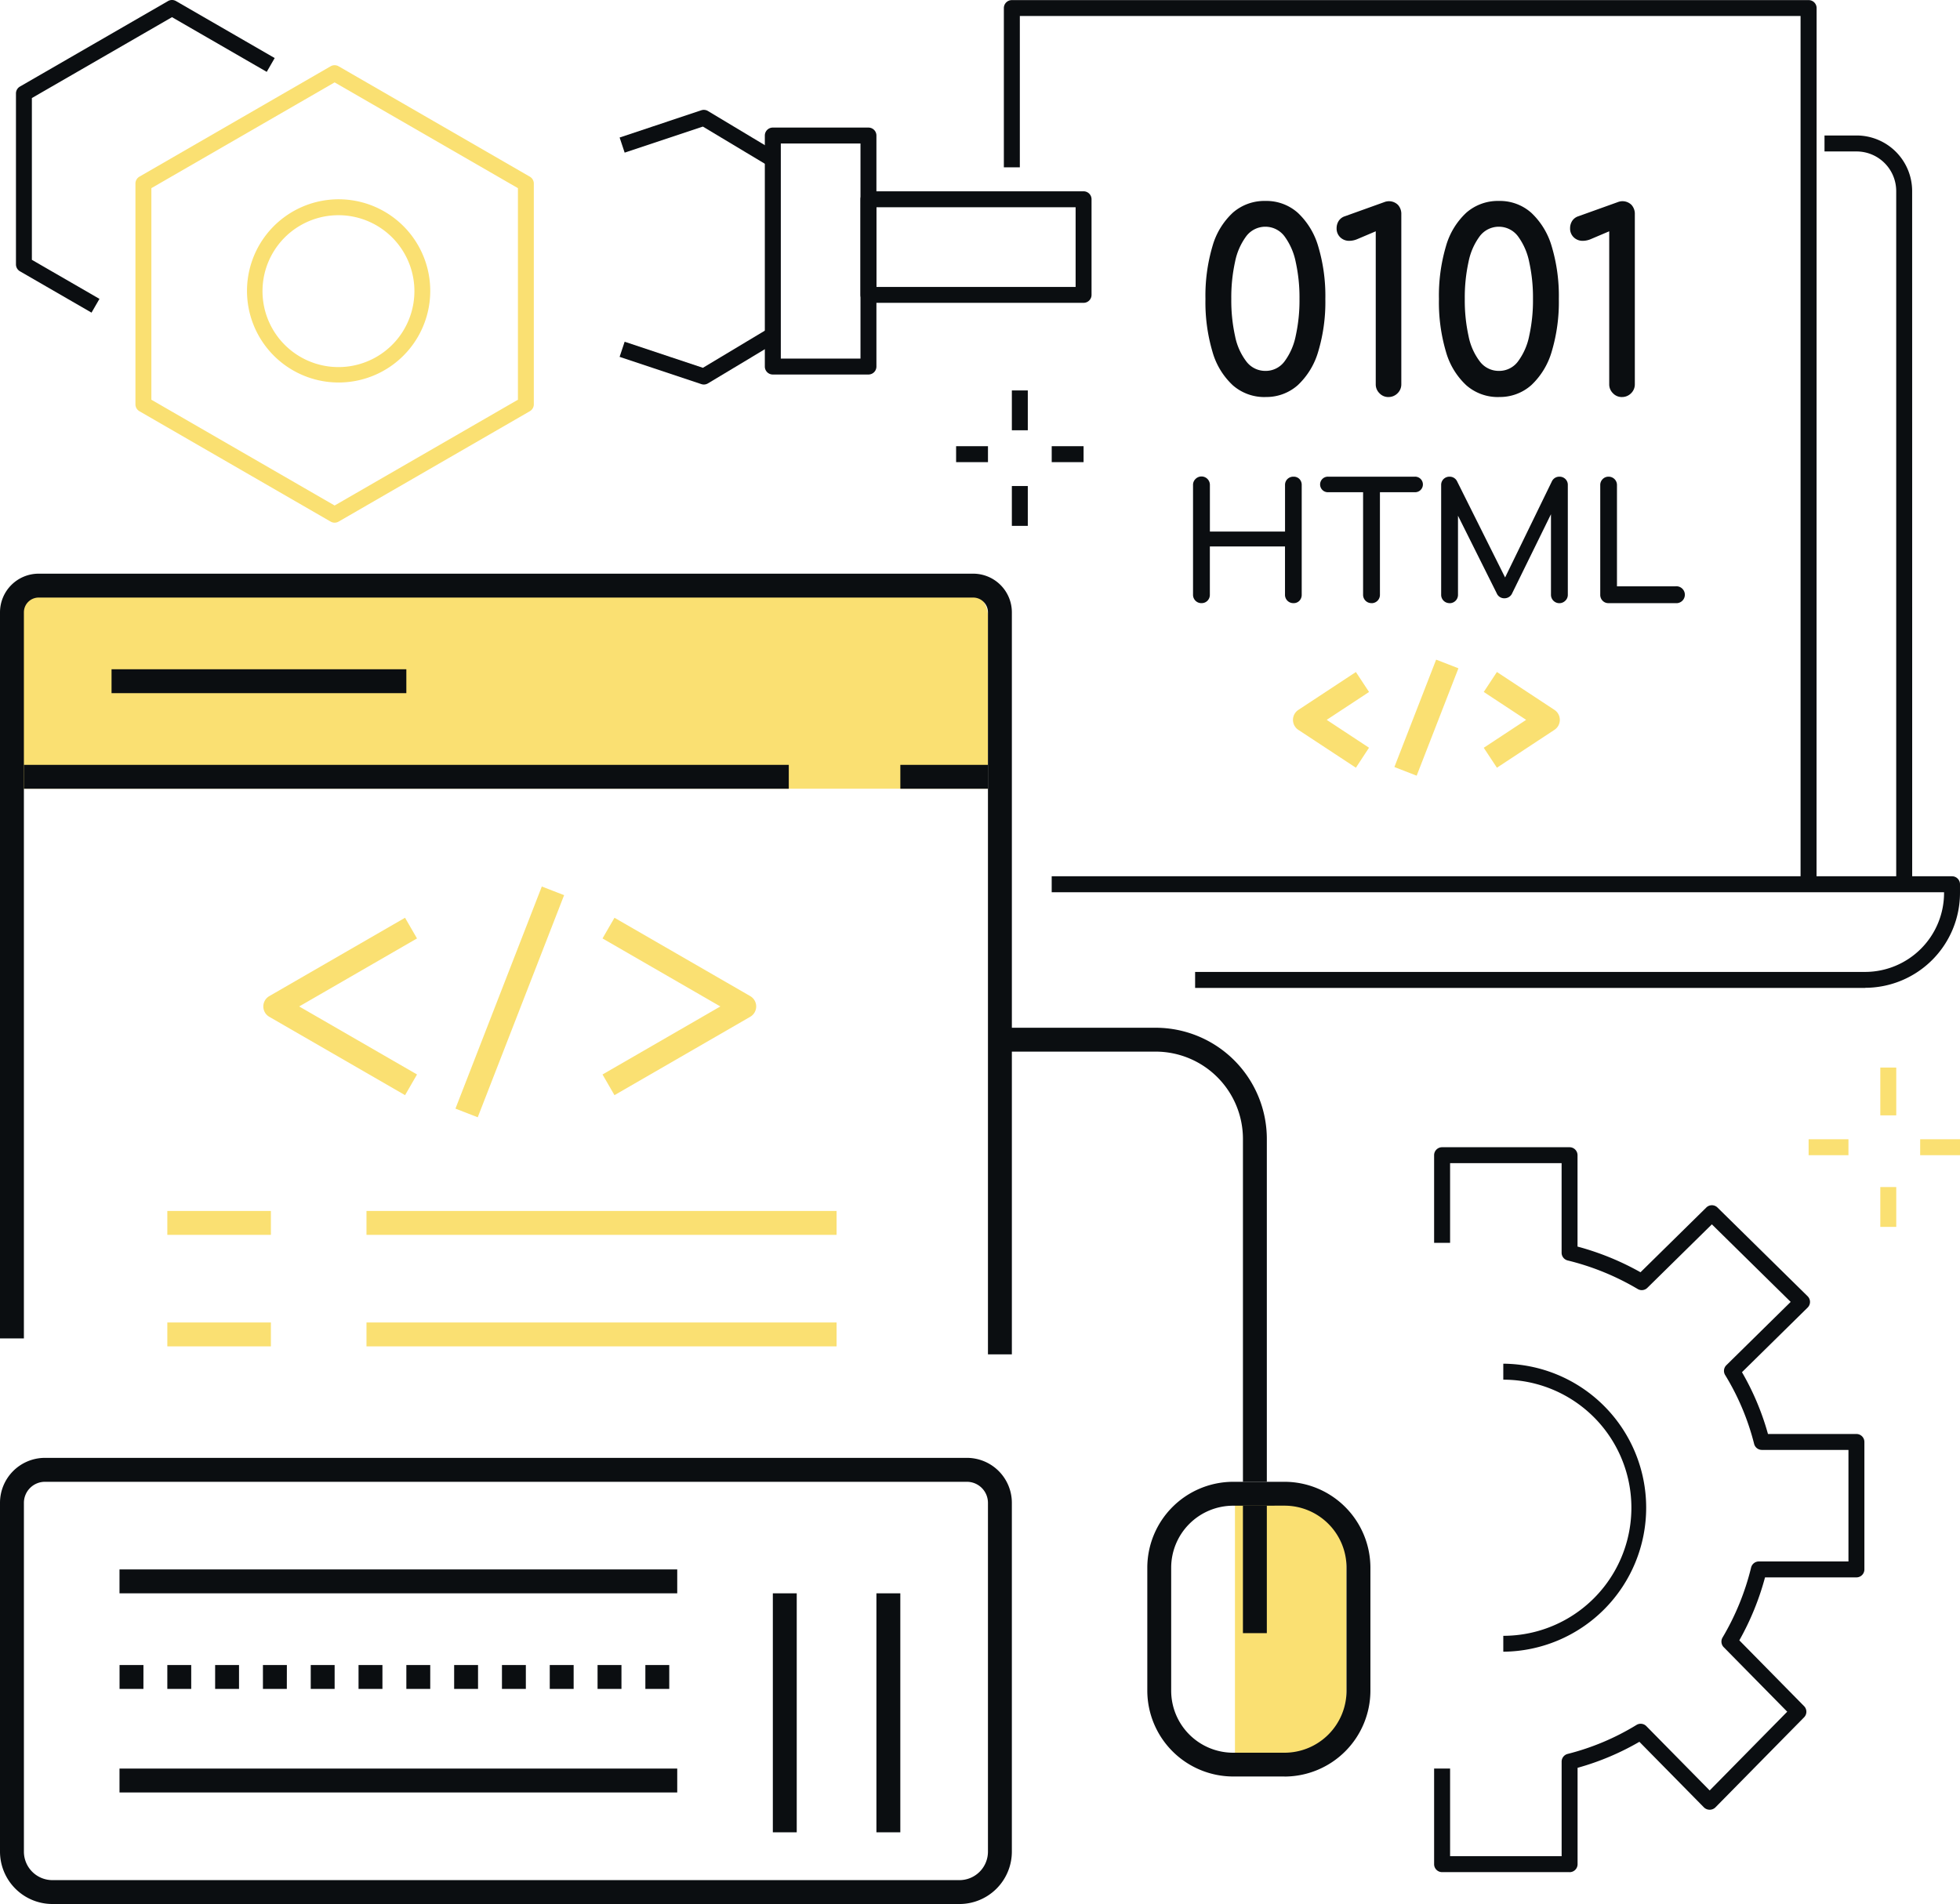 <svg id="img_oth_service_03" xmlns="http://www.w3.org/2000/svg" xmlns:xlink="http://www.w3.org/1999/xlink" width="208.508" height="202.586" viewBox="0 0 208.508 202.586">
  <defs>
    <clipPath id="clip-path">
      <rect id="長方形_2482" data-name="長方形 2482" width="208.508" height="202.586" fill="none"/>
    </clipPath>
  </defs>
  <g id="グループ_792" data-name="グループ 792" clip-path="url(#clip-path)">
    <path id="パス_20429" data-name="パス 20429" d="M30.838,36.5a9.747,9.747,0,1,1,2.323-19.209A9.747,9.747,0,0,1,30.838,36.5m-.032-17.8a8.08,8.08,0,1,0,1.948.239,7.983,7.983,0,0,0-1.948-.239" transform="translate(5.202 4.198)" fill="#fae072"/>
    <path id="パス_20430" data-name="パス 20430" d="M32.745,54.238a.848.848,0,0,1-.424-.113L11.979,42.38a.848.848,0,0,1-.424-.734V18.157a.848.848,0,0,1,.424-.734L32.321,5.678a.851.851,0,0,1,.848,0L53.511,17.423a.846.846,0,0,1,.424.734V41.645a.846.846,0,0,1-.424.734L33.169,54.125a.841.841,0,0,1-.424.113M13.251,41.157,32.745,52.412l19.5-11.256V18.646L32.745,7.392,13.251,18.646Z" transform="translate(2.853 1.374)" fill="#fae072"/>
    <path id="パス_20431" data-name="パス 20431" d="M9.4,33.265l-7.614-4.4a.847.847,0,0,1-.424-.734V9.943a.845.845,0,0,1,.424-.733L17.539.113a.848.848,0,0,1,.847,0l10.5,6.064-.847,1.469L17.961,1.827,3.055,10.433V27.645L10.245,31.8Z" transform="translate(0.336 0)" fill="#0b0e11"/>
    <path id="パス_20432" data-name="パス 20432" d="M68.631,15.3l-6.91-4.146L53.4,13.926l-.535-1.609,8.692-2.9a.853.853,0,0,1,.7.077L69.5,13.844Z" transform="translate(13.052 2.315)" fill="#0b0e11"/>
    <path id="パス_20433" data-name="パス 20433" d="M61.824,33.984a.862.862,0,0,1-.268-.044l-8.693-2.9.536-1.609,8.323,2.776,6.91-4.146.872,1.453L62.26,33.863a.85.85,0,0,1-.436.121" transform="translate(13.052 6.929)" fill="#0b0e11"/>
    <path id="パス_20434" data-name="パス 20434" d="M76.275,37.161H66.1a.848.848,0,0,1-.848-.848V11.733a.848.848,0,0,1,.848-.847H76.275a.847.847,0,0,1,.848.847v24.58a.847.847,0,0,1-.848.848m-9.323-1.695h8.476V12.582H66.952Z" transform="translate(16.112 2.688)" fill="#0b0e11"/>
    <path id="パス_20435" data-name="パス 20435" d="M97.147,28.19H74.261a.848.848,0,0,1-.848-.847V17.172a.848.848,0,0,1,.848-.848H97.147a.847.847,0,0,1,.847.848V27.343a.847.847,0,0,1-.847.847M75.109,26.5H96.3V18.019H75.109Z" transform="translate(18.126 4.031)" fill="#0b0e11"/>
    <rect id="長方形_2460" data-name="長方形 2460" width="1.696" height="5.086" transform="translate(200.031 113.588)" fill="#fae072"/>
    <rect id="長方形_2461" data-name="長方形 2461" width="1.696" height="4.238" transform="translate(200.031 126.303)" fill="#fae072"/>
    <rect id="長方形_2462" data-name="長方形 2462" width="4.238" height="1.696" transform="translate(192.403 121.217)" fill="#fae072"/>
    <rect id="長方形_2463" data-name="長方形 2463" width="4.238" height="1.696" transform="translate(204.27 121.217)" fill="#fae072"/>
    <rect id="長方形_2464" data-name="長方形 2464" width="1.696" height="4.238" transform="translate(107.643 41.543)" fill="#0b0e11"/>
    <rect id="長方形_2465" data-name="長方形 2465" width="1.696" height="4.238" transform="translate(107.643 51.714)" fill="#0b0e11"/>
    <rect id="長方形_2466" data-name="長方形 2466" width="3.39" height="1.696" transform="translate(101.712 47.476)" fill="#0b0e11"/>
    <rect id="長方形_2467" data-name="長方形 2467" width="3.39" height="1.696" transform="translate(111.883 47.476)" fill="#0b0e11"/>
    <path id="パス_20436" data-name="パス 20436" d="M172.1,94.092h-1.7V1.7H87.345v16.1h-1.7V.857A.848.848,0,0,1,86.5.009h84.759a.848.848,0,0,1,.848.848Z" transform="translate(21.147 0.002)" fill="#0b0e11"/>
    <path id="パス_20437" data-name="パス 20437" d="M176.259,86.649H104.984v-1.7h71.274a8.408,8.408,0,0,0,8.4-8.4v-.077H89.727v-1.7h95.779a.848.848,0,0,1,.847.848v.925a10.105,10.105,0,0,1-10.094,10.094" transform="translate(22.154 18.464)" fill="#0b0e11"/>
    <path id="パス_20438" data-name="パス 20438" d="M164.987,91.239h-1.7V17.475a4.219,4.219,0,0,0-4.215-4.215h-3.413v-1.7h3.413a5.916,5.916,0,0,1,5.91,5.91Z" transform="translate(38.435 2.855)" fill="#0b0e11"/>
    <path id="パス_20439" data-name="パス 20439" d="M109.222,38.011a5.082,5.082,0,0,1-3.455-1.241,7.729,7.729,0,0,1-2.175-3.575,18.565,18.565,0,0,1-.747-5.616,18.571,18.571,0,0,1,.747-5.616,7.736,7.736,0,0,1,2.175-3.575,5.088,5.088,0,0,1,3.455-1.241,5.015,5.015,0,0,1,3.455,1.268,7.916,7.916,0,0,1,2.175,3.6,18.361,18.361,0,0,1,.747,5.562,18.361,18.361,0,0,1-.747,5.562,7.92,7.92,0,0,1-2.175,3.6,5.02,5.02,0,0,1-3.455,1.267m0-2.776a2.49,2.49,0,0,0,2.027-1,6.779,6.779,0,0,0,1.2-2.734,17.512,17.512,0,0,0,.4-3.923,17.512,17.512,0,0,0-.4-3.923,6.886,6.886,0,0,0-1.2-2.747,2.545,2.545,0,0,0-4.055-.014,6.785,6.785,0,0,0-1.2,2.736,17.633,17.633,0,0,0-.4,3.948,17.617,17.617,0,0,0,.4,3.948,6.533,6.533,0,0,0,1.214,2.722,2.509,2.509,0,0,0,2.014.986" transform="translate(25.393 4.234)" fill="#0b0e11"/>
    <path id="パス_20440" data-name="パス 20440" d="M119.532,38.006a1.279,1.279,0,0,1-.934-.4,1.31,1.31,0,0,1-.4-.96V20.371l-1.948.827a2.243,2.243,0,0,1-.853.187,1.347,1.347,0,0,1-.974-.373,1.279,1.279,0,0,1-.388-.961,1.435,1.435,0,0,1,.214-.773,1.228,1.228,0,0,1,.666-.507l4.162-1.494a1.549,1.549,0,0,1,.267-.08,1.355,1.355,0,0,1,1.214.36,1.412,1.412,0,0,1,.36,1V36.645a1.31,1.31,0,0,1-.4.96,1.342,1.342,0,0,1-.988.4" transform="translate(28.156 4.239)" fill="#0b0e11"/>
    <path id="パス_20441" data-name="パス 20441" d="M129.142,38.011a5.082,5.082,0,0,1-3.455-1.241,7.729,7.729,0,0,1-2.175-3.575,18.566,18.566,0,0,1-.747-5.616,18.571,18.571,0,0,1,.747-5.616,7.736,7.736,0,0,1,2.175-3.575,5.088,5.088,0,0,1,3.455-1.241,5.015,5.015,0,0,1,3.455,1.268,7.916,7.916,0,0,1,2.175,3.6,18.361,18.361,0,0,1,.747,5.562,18.361,18.361,0,0,1-.747,5.562,7.92,7.92,0,0,1-2.175,3.6,5.02,5.02,0,0,1-3.455,1.267m0-2.776a2.491,2.491,0,0,0,2.027-1,6.779,6.779,0,0,0,1.2-2.734,17.512,17.512,0,0,0,.4-3.923,17.512,17.512,0,0,0-.4-3.923,6.886,6.886,0,0,0-1.2-2.747,2.545,2.545,0,0,0-4.055-.014,6.784,6.784,0,0,0-1.2,2.736,17.633,17.633,0,0,0-.4,3.948,17.617,17.617,0,0,0,.4,3.948,6.532,6.532,0,0,0,1.214,2.722,2.509,2.509,0,0,0,2.014.986" transform="translate(30.312 4.234)" fill="#0b0e11"/>
    <path id="パス_20442" data-name="パス 20442" d="M139.451,38.006a1.279,1.279,0,0,1-.934-.4,1.31,1.31,0,0,1-.4-.96V20.371l-1.948.827a2.248,2.248,0,0,1-.853.187,1.347,1.347,0,0,1-.974-.373,1.279,1.279,0,0,1-.388-.961,1.435,1.435,0,0,1,.214-.773,1.228,1.228,0,0,1,.666-.507L139,17.276a1.549,1.549,0,0,1,.267-.08,1.355,1.355,0,0,1,1.214.36,1.412,1.412,0,0,1,.36,1V36.645a1.315,1.315,0,0,1-.4.96,1.342,1.342,0,0,1-.988.4" transform="translate(33.075 4.239)" fill="#0b0e11"/>
    <path id="パス_20443" data-name="パス 20443" d="M102.685,54.132a.884.884,0,0,1-.9-.9V41.572a.863.863,0,0,1,.259-.647.893.893,0,0,1,1.534.647v4.944h7.994V41.572a.862.862,0,0,1,.258-.647.888.888,0,0,1,.638-.249.849.849,0,0,1,.637.249.894.894,0,0,1,.241.647V53.236a.9.9,0,0,1-.241.637.832.832,0,0,1-.637.258.882.882,0,0,1-.9-.9V48.1h-7.994v5.135a.881.881,0,0,1-.251.637.858.858,0,0,1-.646.258" transform="translate(25.132 10.043)" fill="#0b0e11"/>
    <path id="パス_20444" data-name="パス 20444" d="M113.477,42.33a.828.828,0,1,1,0-1.655H122.7a.828.828,0,1,1,0,1.655Zm4.617,11.8a.882.882,0,0,1-.9-.9V40.675h1.792V53.236a.884.884,0,0,1-.9.9" transform="translate(27.814 10.043)" fill="#0b0e11"/>
    <path id="パス_20445" data-name="パス 20445" d="M123.854,54.132a.884.884,0,0,1-.9-.9V41.572a.863.863,0,0,1,.259-.647.883.883,0,0,1,.637-.249.87.87,0,0,1,.793.483l5.393,10.8h-.552l5.256-10.8a.867.867,0,0,1,.793-.483.885.885,0,0,1,.637.249.862.862,0,0,1,.258.647V53.236a.851.851,0,0,1-.267.637.892.892,0,0,1-1.525-.637V44.052l.345-.086-4.515,9.2a.889.889,0,0,1-.776.448.861.861,0,0,1-.827-.534L124.4,44.138l.345-.086v9.185a.884.884,0,0,1-.9.9" transform="translate(30.359 10.043)" fill="#0b0e11"/>
    <path id="パス_20446" data-name="パス 20446" d="M137.406,54.132a.836.836,0,0,1-.628-.258.881.881,0,0,1-.251-.637V41.572a.87.87,0,0,1,.258-.638.851.851,0,0,1,.621-.258.884.884,0,0,1,.9.9V52.34h6.237a.9.9,0,1,1,0,1.792Z" transform="translate(33.71 10.043)" fill="#0b0e11"/>
    <path id="パス_20447" data-name="パス 20447" d="M117.005,67.528,110.884,63.5a1.271,1.271,0,0,1,0-2.123l6.121-4.031,1.4,2.123L113.9,62.434,118.4,65.4Z" transform="translate(27.237 14.158)" fill="#fae072"/>
    <path id="パス_20448" data-name="パス 20448" d="M127.988,67.528l-1.4-2.123,4.51-2.97-4.51-2.969,1.4-2.123,6.121,4.031a1.271,1.271,0,0,1,0,2.123Z" transform="translate(31.256 14.158)" fill="#fae072"/>
    <rect id="長方形_2468" data-name="長方形 2468" width="12.26" height="2.543" transform="translate(148.337 81.612) rotate(-68.757)" fill="#fae072"/>
    <path id="パス_20449" data-name="パス 20449" d="M128.256,147.018v-1.7a13.627,13.627,0,1,0,0-27.254v-1.7a15.323,15.323,0,0,1,0,30.645" transform="translate(31.667 28.733)" fill="#0b0e11"/>
    <path id="パス_20450" data-name="パス 20450" d="M136.765,175.025H123.2a.848.848,0,0,1-.848-.848V164.006h1.7v9.324h11.866V163.269a.847.847,0,0,1,.641-.822,26.388,26.388,0,0,0,7.324-3.084.849.849,0,0,1,1.047.127l6.737,6.844,8.25-8.38-6.756-6.863a.85.85,0,0,1-.125-1.027,27.3,27.3,0,0,0,3.039-7.449.847.847,0,0,1,.823-.646h9.533V130.1h-9.213a.849.849,0,0,1-.822-.64,26.377,26.377,0,0,0-3.082-7.326.846.846,0,0,1,.127-1.046l6.844-6.737L151.9,106.1l-6.863,6.756a.845.845,0,0,1-1.026.125,27.342,27.342,0,0,0-7.449-3.039.847.847,0,0,1-.647-.823V99.59H124.052v8.475h-1.7V98.742a.849.849,0,0,1,.848-.848h13.561a.849.849,0,0,1,.848.848v9.723a28.969,28.969,0,0,1,6.7,2.733l7-6.888a.845.845,0,0,1,1.188,0l9.59,9.439a.847.847,0,0,1,0,1.208l-6.984,6.874a28.07,28.07,0,0,1,2.766,6.575h9.409a.848.848,0,0,1,.848.848v13.561a.847.847,0,0,1-.848.848h-9.723a28.947,28.947,0,0,1-2.733,6.7l6.888,7a.847.847,0,0,1,0,1.19l-9.439,9.589a.873.873,0,0,1-1.208,0l-6.874-6.984a28.074,28.074,0,0,1-6.575,2.767v10.256a.848.848,0,0,1-.848.848" transform="translate(30.211 24.171)" fill="#0b0e11"/>
    <path id="パス_20451" data-name="パス 20451" d="M105.1,71.5H0V53.164a2.854,2.854,0,0,1,2.854-2.853h99.395a2.854,2.854,0,0,1,2.853,2.853Z" transform="translate(0 12.422)" fill="#fae072"/>
    <path id="パス_20452" data-name="パス 20452" d="M107.644,132.016H105.1V53.063a1.571,1.571,0,0,0-1.569-1.569H4.111a1.571,1.571,0,0,0-1.569,1.569v77.258H0V53.063a4.116,4.116,0,0,1,4.111-4.111h99.422a4.116,4.116,0,0,1,4.111,4.111Z" transform="translate(0 12.087)" fill="#0b0e11"/>
    <rect id="長方形_2469" data-name="長方形 2469" width="9.323" height="2.542" transform="translate(95.779 81.381)" fill="#0b0e11"/>
    <rect id="長方形_2470" data-name="長方形 2470" width="81.368" height="2.542" transform="translate(2.544 81.381)" fill="#0b0e11"/>
    <rect id="長方形_2471" data-name="長方形 2471" width="50.008" height="2.542" transform="translate(38.988 128.847)" fill="#fae072"/>
    <rect id="長方形_2472" data-name="長方形 2472" width="11.019" height="2.542" transform="translate(17.8 128.847)" fill="#fae072"/>
    <rect id="長方形_2473" data-name="長方形 2473" width="50.008" height="2.542" transform="translate(38.988 140.712)" fill="#fae072"/>
    <rect id="長方形_2474" data-name="長方形 2474" width="11.019" height="2.542" transform="translate(17.8 140.712)" fill="#fae072"/>
    <rect id="長方形_2475" data-name="長方形 2475" width="31.361" height="2.542" transform="translate(11.866 71.21)" fill="#0b0e11"/>
    <path id="パス_20453" data-name="パス 20453" d="M102.073,171.87H5.57A5.578,5.578,0,0,1,0,166.3V129.184A4.785,4.785,0,0,1,4.78,124.4h98.084a4.784,4.784,0,0,1,4.779,4.779V166.3a5.577,5.577,0,0,1-5.57,5.571M4.78,126.947a2.24,2.24,0,0,0-2.237,2.237V166.3a3.032,3.032,0,0,0,3.027,3.029h96.5A3.032,3.032,0,0,0,105.1,166.3V129.184a2.24,2.24,0,0,0-2.237-2.237Z" transform="translate(0 30.717)" fill="#0b0e11"/>
    <rect id="長方形_2476" data-name="長方形 2476" width="59.332" height="2.542" transform="translate(12.713 166.988)" fill="#0b0e11"/>
    <path id="パス_20454" data-name="パス 20454" d="M68.679,144.621H66.137v-2.542h2.542Zm-5.085,0H61.052v-2.542h2.542Zm-5.086,0H55.966v-2.542h2.542Zm-5.085,0H50.881v-2.542h2.542Zm-5.086,0H45.795v-2.542h2.542Zm-5.085,0H40.71v-2.542h2.542Zm-5.086,0H35.624v-2.542h2.542Zm-5.085,0H30.539v-2.542h2.542Zm-5.086,0H25.453v-2.542H28Zm-5.085,0H20.368v-2.542H22.91Zm-5.086,0H15.282v-2.542h2.542Zm-5.085,0H10.2v-2.542h2.542Z" transform="translate(2.518 35.08)" fill="#0b0e11"/>
    <rect id="長方形_2477" data-name="長方形 2477" width="59.332" height="2.542" transform="translate(12.713 188.177)" fill="#0b0e11"/>
    <rect id="長方形_2478" data-name="長方形 2478" width="2.542" height="25.428" transform="translate(82.216 169.53)" fill="#0b0e11"/>
    <rect id="長方形_2479" data-name="長方形 2479" width="2.542" height="25.428" transform="translate(93.235 169.53)" fill="#0b0e11"/>
    <path id="パス_20455" data-name="パス 20455" d="M111.139,155.774h-5.777V127.8h5.777a6.088,6.088,0,0,1,6.089,6.089v15.793a6.088,6.088,0,0,1-6.089,6.089" transform="translate(26.015 31.556)" fill="#fae072"/>
    <path id="パス_20456" data-name="パス 20456" d="M112.478,157.8h-5.454a9.151,9.151,0,0,1-9.14-9.14V135.583a9.15,9.15,0,0,1,9.14-9.139h5.454a9.15,9.15,0,0,1,9.14,9.139v13.083a9.151,9.151,0,0,1-9.14,9.14m-5.454-28.819a6.6,6.6,0,0,0-6.6,6.6v13.083a6.6,6.6,0,0,0,6.6,6.6h5.454a6.6,6.6,0,0,0,6.6-6.6V135.583a6.6,6.6,0,0,0-6.6-6.6Z" transform="translate(24.168 31.22)" fill="#0b0e11"/>
    <rect id="長方形_2480" data-name="長方形 2480" width="2.542" height="13.561" transform="translate(132.225 160.206)" fill="#0b0e11"/>
    <path id="パス_20457" data-name="パス 20457" d="M113.788,136.011h-2.542V99.521a9.291,9.291,0,0,0-9.281-9.281h-17V87.7h17a11.836,11.836,0,0,1,11.823,11.823Z" transform="translate(20.98 21.653)" fill="#0b0e11"/>
    <path id="パス_20458" data-name="パス 20458" d="M37.545,97.19,23.1,88.852a1.271,1.271,0,0,1,0-2.2l14.442-8.338,1.272,2.2L26.281,87.751l12.535,7.237Z" transform="translate(5.547 19.336)" fill="#fae072"/>
    <path id="パス_20459" data-name="パス 20459" d="M52.677,97.19l-1.272-2.2L63.94,87.751,51.405,80.514l1.272-2.2L67.119,86.65a1.271,1.271,0,0,1,0,2.2Z" transform="translate(12.692 19.336)" fill="#fae072"/>
    <rect id="長方形_2481" data-name="長方形 2481" width="25.356" height="2.543" transform="translate(48.452 117.958) rotate(-68.757)" fill="#fae072"/>
  </g>
</svg>
